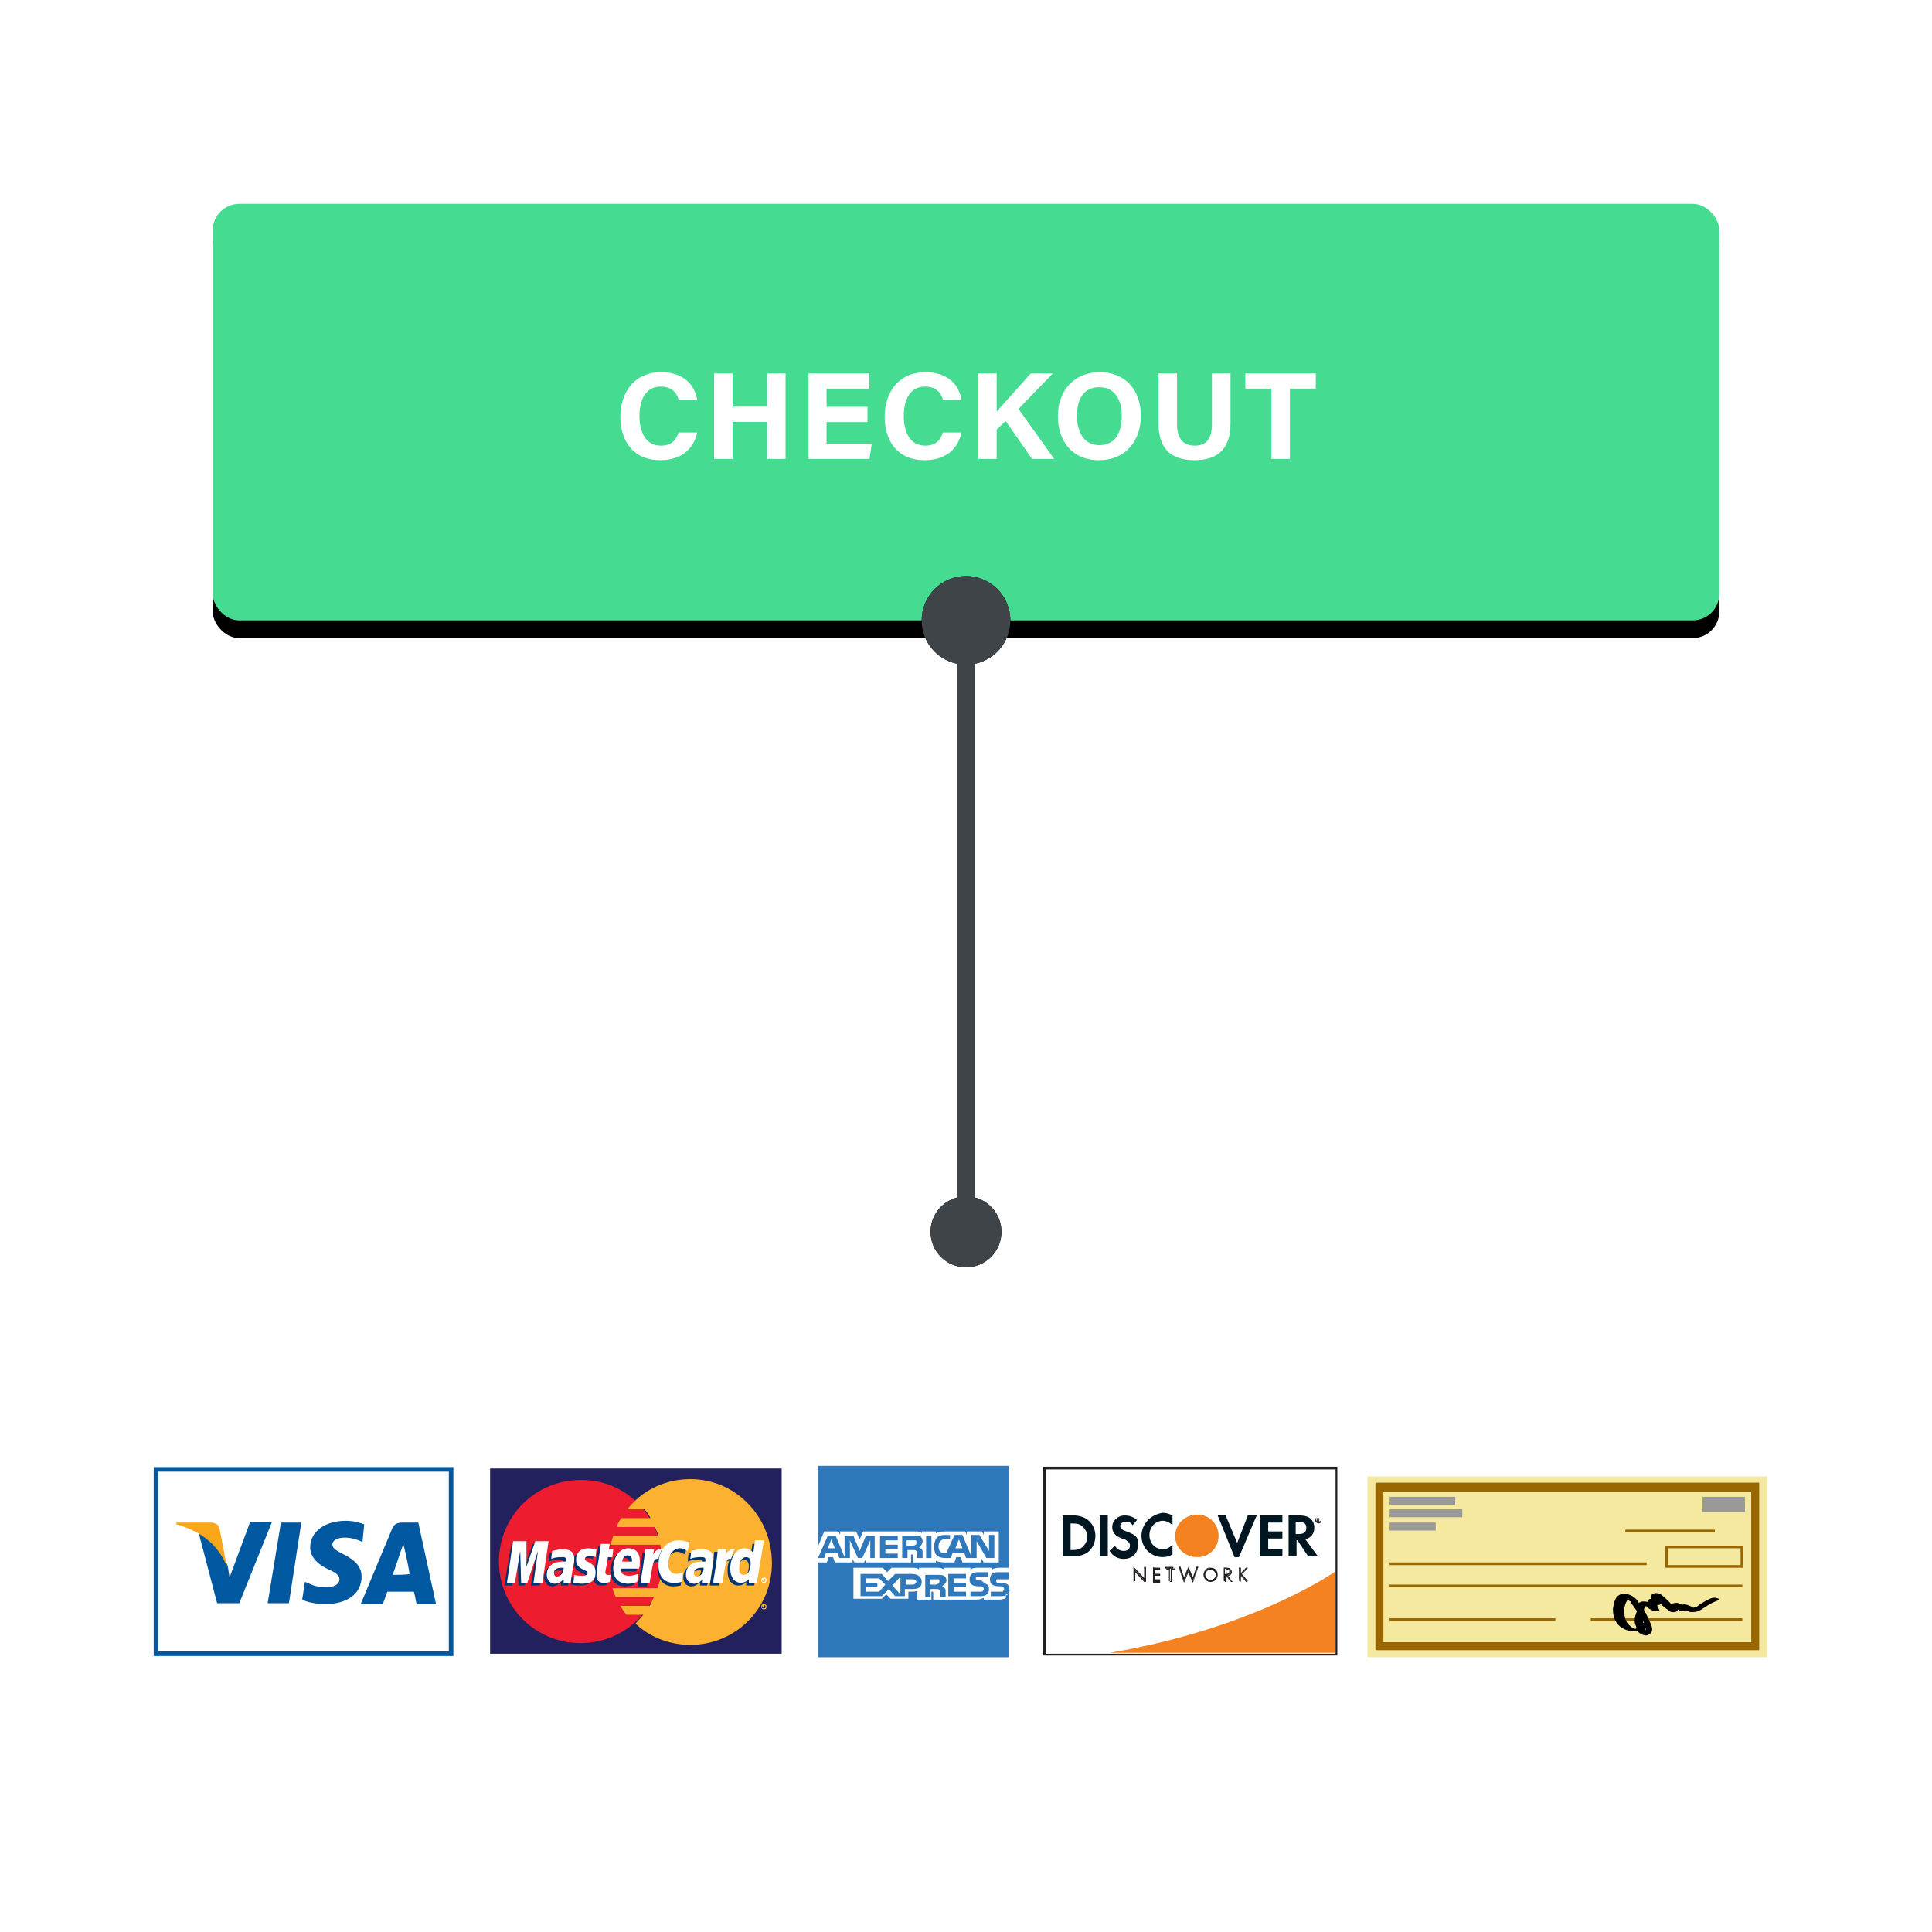 <?xml version="1.0" encoding="UTF-8" standalone="no"?>
<svg width="218px" height="218px" viewBox="0 0 218 218" version="1.1" xmlns="http://www.w3.org/2000/svg" xmlns:xlink="http://www.w3.org/1999/xlink">
    <defs>
        <filter id="Adobe_OpacityMaskFilter" filterUnits="userSpaceOnUse">
            <feColorMatrix  type="matrix" values="1 0 0 0 0  0 1 0 0 0  0 0 1 0 0  0 0 0 1 0"/>
        </filter>
        <filter x="-50%" y="-50%" width="200%" height="200%" filterUnits="objectBoundingBox" id="filter-2">
            <feOffset dx="0" dy="1" in="SourceAlpha" result="shadowOffsetOuter1"></feOffset>
            <feGaussianBlur stdDeviation="2" in="shadowOffsetOuter1" result="shadowBlurOuter1"></feGaussianBlur>
            <feComposite in="shadowBlurOuter1" in2="SourceAlpha" operator="out" result="shadowBlurOuter1"></feComposite>
            <feColorMatrix values="0 0 0 0 0.784   0 0 0 0 0.808   0 0 0 0 0.824  0 0 0 0.4 0" type="matrix" in="shadowBlurOuter1"></feColorMatrix>
        </filter>
        <mask id="mask-3" maskContentUnits="userSpaceOnUse" maskUnits="objectBoundingBox" x="0" y="0" width="210" height="210" fill="white">
            <use xlink:href="#path-1"></use>
        </mask>
        <rect id="path-4" x="0" y="0" width="170" height="47" rx="3"></rect>
        <filter x="-50%" y="-50%" width="200%" height="200%" filterUnits="objectBoundingBox" id="filter-5">
            <feOffset dx="0" dy="2" in="SourceAlpha" result="shadowOffsetOuter1"></feOffset>
            <feColorMatrix values="0 0 0 0 0   0 0 0 0 0   0 0 0 0 0  0 0 0 0.1 0" type="matrix" in="shadowOffsetOuter1"></feColorMatrix>
        </filter>
        <path d="M84,112.126 L84,51.9 C81.718,51.437 80,49.419 80,47 C80,44.239 82.239,42 85,42 C87.761,42 90,44.239 90,47 C90,49.419 88.282,51.437 86,51.9 L86,112.126 C87.725,112.57 89,114.136 89,116 C89,118.209 87.209,120 85,120 C82.791,120 81,118.209 81,116 C81,114.136 82.275,112.57 84,112.126 Z" id="path-6"></path>
        <filter x="-50%" y="-50%" width="200%" height="200%" filterUnits="objectBoundingBox" id="filter-7">
            <feOffset dx="0" dy="0" in="SourceAlpha" result="shadowOffsetOuter1"></feOffset>
            <feGaussianBlur stdDeviation="2" in="shadowOffsetOuter1" result="shadowBlurOuter1"></feGaussianBlur>
            <feColorMatrix values="0 0 0 0 0   0 0 0 0 0   0 0 0 0 0  0 0 0 0.4 0" type="matrix" in="shadowBlurOuter1"></feColorMatrix>
        </filter>
        <rect id="path-8" x="0" y="0" width="61" height="30" rx="3"></rect>
        <filter x="-50%" y="-50%" width="200%" height="200%" filterUnits="objectBoundingBox" id="filter-9">
            <feOffset dx="0" dy="0" in="SourceAlpha" result="shadowOffsetOuter1"></feOffset>
            <feGaussianBlur stdDeviation="2.5" in="shadowOffsetOuter1" result="shadowBlurOuter1"></feGaussianBlur>
            <feComposite in="shadowBlurOuter1" in2="SourceAlpha" operator="out" result="shadowBlurOuter1"></feComposite>
            <feColorMatrix values="0 0 0 0 0   0 0 0 0 0   0 0 0 0 0  0 0 0 0.06 0" type="matrix" in="shadowBlurOuter1"></feColorMatrix>
        </filter>
        <mask id="mask-10" maskContentUnits="userSpaceOnUse" maskUnits="objectBoundingBox" x="0" y="0" width="61" height="30" fill="white">
            <use xlink:href="#path-8"></use>
        </mask>
        <linearGradient x1="0%" y1="0%" x2="100%" y2="100%" id="linearGradient-11">
            <stop stop-color="#3DD4FF" offset="0%"></stop>
            <stop stop-color="#56A3FF" offset="48.888%"></stop>
            <stop stop-color="#5072FF" offset="100%"></stop>
        </linearGradient>
        <path d="M27.071,136.573 L27.071,136.573 L27.071,157.427 C27.071,159.327 28.511,160.857 30.294,160.857 L66.706,160.857 C68.488,160.857 69.929,159.323 69.929,157.427 L69.929,136.573 C69.929,134.673 68.489,133.143 66.706,133.143 L30.294,133.143 C28.512,133.143 27.071,134.677 27.071,136.573 L27.071,136.573 Z M26,136.573 C26,134.047 27.919,132 30.294,132 L66.706,132 C69.077,132 71,134.038 71,136.573 L71,157.427 C71,159.953 69.081,162 66.706,162 L30.294,162 C27.923,162 26,159.962 26,157.427 L26,136.573 L26,136.573 Z M27,139 L70,139 L70,144 L27,144 L27,139 Z M35,151.047 C35,150.493 35.446,150.043 35.993,150.042 L61.007,150 C61.555,149.999 62,150.455 62,150.999 L62,153.943 C62,154.496 61.554,154.945 61.007,154.946 L35.993,155 C35.445,155.001 35,154.545 35,153.999 L35,151.047 Z" id="path-12"></path>
        <filter x="-50%" y="-50%" width="200%" height="200%" filterUnits="objectBoundingBox" id="filter-13">
            <feOffset dx="0" dy="1" in="SourceAlpha" result="shadowOffsetOuter1"></feOffset>
            <feColorMatrix values="0 0 0 0 0.784   0 0 0 0 0.808   0 0 0 0 0.824  0 0 0 0.7 0" type="matrix" in="shadowOffsetOuter1"></feColorMatrix>
        </filter>
    </defs>
    <g id="Features" stroke="none" stroke-width="1" fill="none" fill-rule="evenodd">
        <g transform="translate(-1091, -2048)" id="Collect-Payments">
            <g transform="translate(108, 597)">
                <g transform="translate(0, 1384)">
                    <g id="Collect-Payments---Credit-Card" transform="translate(987, 70)">
                        <g id="orders-credit-card">
                            <g id="Background">
                                <use fill="black" fill-opacity="1" filter="url(#filter-2)" xlink:href="#path-1"></use>
                                <use stroke="#D9DDE2" mask="url(#mask-3)" stroke-width="2" fill="#FFFFFF" fill-rule="evenodd" xlink:href="#path-1"></use>
                            </g>
                            <g id="Elements" transform="translate(20, 20)">
                                <g id="Button">
                                    <g id="Background">
                                        <use fill="black" fill-opacity="1" filter="url(#filter-5)" xlink:href="#path-4"></use>
                                        <use fill="#45DC91" fill-rule="evenodd" xlink:href="#path-4"></use>
                                    </g>
                                    <path d="M52.566,25.804 C52.384,26.378 51.964,27.288 50.592,27.288 C48.73,27.288 48.156,25.566 48.156,23.942 C48.156,22.178 48.814,20.624 50.536,20.624 C51.852,20.624 52.37,21.366 52.58,22.122 L54.666,22.122 C54.428,20.498 53.182,19 50.606,19 C47.498,19 46,21.366 46,24.012 C46,26.756 47.442,28.926 50.508,28.926 C52.93,28.926 54.288,27.61 54.666,25.804 L52.566,25.804 Z M56.576,28.786 L58.662,28.786 L58.662,24.614 L62.554,24.614 L62.554,28.786 L64.64,28.786 L64.64,19.14 L62.554,19.14 L62.554,22.892 L58.662,22.892 L58.662,19.14 L56.576,19.14 L56.576,28.786 Z M73.886,22.906 L69.266,22.906 L69.266,20.848 L74.082,20.848 L74.082,19.14 L67.236,19.14 L67.236,28.786 L74.11,28.786 L74.362,27.078 L69.266,27.078 L69.266,24.628 L73.886,24.628 L73.886,22.906 Z M82.39,25.804 C82.208,26.378 81.788,27.288 80.416,27.288 C78.554,27.288 77.98,25.566 77.98,23.942 C77.98,22.178 78.638,20.624 80.36,20.624 C81.676,20.624 82.194,21.366 82.404,22.122 L84.49,22.122 C84.252,20.498 83.006,19 80.43,19 C77.322,19 75.824,21.366 75.824,24.012 C75.824,26.756 77.266,28.926 80.332,28.926 C82.754,28.926 84.112,27.61 84.49,25.804 L82.39,25.804 Z M86.4,28.786 L88.458,28.786 L88.458,25.468 L89.48,24.502 L92.448,28.786 L94.954,28.786 L90.922,23.144 L94.8,19.14 L92.308,19.14 C91.09,20.526 89.102,22.696 88.458,23.438 L88.458,19.14 L86.4,19.14 L86.4,28.786 Z M100.112,19 C97.116,19 95.366,21.156 95.366,23.956 C95.366,26.728 96.948,28.926 99.986,28.926 C103.122,28.926 104.732,26.616 104.732,23.928 C104.732,20.974 102.94,19 100.112,19 L100.112,19 Z M100.028,20.694 C101.82,20.694 102.576,22.122 102.576,23.956 C102.576,25.678 101.918,27.232 100.056,27.232 C98.348,27.232 97.522,25.804 97.522,23.914 C97.522,22.038 98.278,20.694 100.028,20.694 L100.028,20.694 Z M106.726,19.14 L106.726,24.824 C106.726,28.044 108.602,28.926 110.786,28.926 C112.914,28.926 114.846,28.086 114.846,24.782 L114.846,19.14 L112.746,19.14 L112.746,24.88 C112.746,26.644 112.004,27.288 110.814,27.288 C109.764,27.288 108.812,26.742 108.812,24.88 L108.812,19.14 L106.726,19.14 Z M119.458,28.786 L121.544,28.786 L121.544,20.848 L124.47,20.848 L124.47,19.14 L116.518,19.14 L116.518,20.848 L119.458,20.848 L119.458,28.786 Z" id="Checkout" fill="#FFFFFF"></path>
                                </g>
                                <g id="Lines">
                                    <use fill="black" fill-opacity="1" filter="url(#filter-7)" xlink:href="#path-6"></use>
                                    <use fill="#3E4448" fill-rule="evenodd" xlink:href="#path-6"></use>
                                </g>
                            </g>
                        </g>
                    </g>
                </g>
            </g>
        </g>
    </g>
<mask maskUnits="userSpaceOnUse" id="mask-3_00000075155427437333064780000000823128081663507621_">
    <g filter="url(#Adobe_OpacityMaskFilter)">
    </g>
</mask>
<g id="Background" mask="url(#mask-3_00000075155427437333064780000000823128081663507621_)">
</g>
<g>
    <g>
        <rect x="55.3" y="165.7" fill="#22215E" width="32.9" height="20.9"/>
        <g>
            <g>
                <g>
                    <path fill="#ED1C2E" d="M74.7,176.2c0,5.1-4.1,9.2-9.2,9.2c-5.1,0-9.2-4.1-9.2-9.2c0-5.1,4.1-9.2,9.2-9.2
                        C70.6,166.9,74.7,171.1,74.7,176.2z"/>
                    <g>
                        <path fill="#FCB131" d="M77.9,166.9c-2.4,0-4.6,0.9-6.2,2.4c-0.3,0.3-0.6,0.6-0.9,1h1.9c0.3,0.3,0.5,0.6,0.7,1h-3.3
                            c-0.2,0.3-0.4,0.6-0.5,1h4.3c0.1,0.3,0.3,0.6,0.4,1h-5.1c-0.1,0.3-0.2,0.6-0.3,1h5.6c0.1,0.6,0.2,1.3,0.2,2c0,1-0.2,2-0.5,2.9
                            h-5.1c0.1,0.3,0.2,0.7,0.4,1h4.3c-0.2,0.3-0.3,0.7-0.5,1h-3.3c0.2,0.3,0.4,0.7,0.7,1h1.9c-0.3,0.3-0.6,0.7-0.9,1
                            c1.6,1.5,3.8,2.4,6.2,2.4c5.1,0,9.2-4.1,9.2-9.2C87.1,171.1,83,166.9,77.9,166.9z"/>
                    </g>
                </g>
                <path fill="#FCB131" d="M85.9,181.3c0-0.2,0.1-0.3,0.3-0.3c0.2,0,0.3,0.1,0.3,0.3c0,0.2-0.1,0.3-0.3,0.3
                    C86,181.6,85.9,181.5,85.9,181.3z M86.2,181.5c0.1,0,0.2-0.1,0.2-0.2c0-0.1-0.1-0.2-0.2-0.2c-0.1,0-0.2,0.1-0.2,0.2
                    C85.9,181.4,86,181.5,86.2,181.5z M86.1,181.4L86.1,181.4l-0.1-0.3h0.1c0,0,0,0,0.1,0c0,0,0,0,0,0.1c0,0,0,0.1,0,0.1l0,0.1H86.1
                    l0-0.1h0V181.4z M86.1,181.3L86.1,181.3C86.2,181.3,86.2,181.3,86.1,181.3C86.2,181.3,86.2,181.3,86.1,181.3
                    C86.2,181.2,86.2,181.2,86.1,181.3C86.2,181.2,86.2,181.2,86.1,181.3L86.1,181.3L86.1,181.3z"/>
            </g>
            <g>
                <g>
                    <path fill="#003473" d="M63.4,177.2c-0.1,0-0.2,0-0.2,0c-0.6,0-0.9,0.2-0.9,0.6c0,0.2,0.1,0.4,0.4,0.4
                        C63,178.1,63.3,177.7,63.4,177.2z M64.1,178.9c-0.1,0-0.8,0-0.8,0l0-0.4c-0.3,0.3-0.6,0.5-1,0.5c-0.5,0-0.9-0.4-0.9-1
                        c0-0.9,0.6-1.5,1.8-1.5c0.1,0,0.3,0,0.4,0c0-0.1,0-0.2,0-0.2c0-0.3-0.2-0.3-0.6-0.3c-0.5,0-0.9,0.1-1.1,0.2
                        c0-0.1,0.1-0.9,0.1-0.9c0.5-0.1,0.8-0.2,1.2-0.2c0.9,0,1.3,0.4,1.3,1.1c0,0.2,0,0.4-0.1,0.8C64.3,177.4,64.1,178.6,64.1,178.9z
                        "/>
                    <polygon fill="#003473" points="60.9,178.9 59.9,178.9 60.5,175.3 59.2,178.9 58.5,178.9 58.4,175.3 57.8,178.9 56.9,178.9 
                        57.7,174.2 59.1,174.2 59.2,176.8 60.1,174.2 61.7,174.2                  "/>
                    <path fill="#003473" d="M79.1,177.2c-0.1,0-0.2,0-0.2,0c-0.6,0-0.9,0.2-0.9,0.6c0,0.2,0.1,0.4,0.4,0.4
                        C78.8,178.1,79.1,177.7,79.1,177.2z M79.8,178.9c-0.1,0-0.8,0-0.8,0l0-0.4c-0.3,0.3-0.6,0.5-1,0.5c-0.5,0-0.9-0.4-0.9-1
                        c0-0.9,0.6-1.5,1.8-1.5c0.1,0,0.3,0,0.4,0c0-0.1,0-0.2,0-0.2c0-0.3-0.2-0.3-0.6-0.3c-0.5,0-0.9,0.1-1.1,0.2
                        c0-0.1,0.1-0.9,0.1-0.9c0.5-0.1,0.8-0.2,1.2-0.2c0.9,0,1.3,0.4,1.3,1.1c0,0.2,0,0.4-0.1,0.8C80.1,177.4,79.9,178.6,79.8,178.9z
                        "/>
                    <path fill="#003473" d="M68.5,178.8c-0.3,0.1-0.5,0.1-0.7,0.1c-0.5,0-0.8-0.3-0.8-0.8c0-0.2,0.1-0.6,0.1-1
                        c0.1-0.4,0.4-2.6,0.4-2.6h1l-0.1,0.6h0.6l-0.1,0.9h-0.6c-0.1,0.7-0.3,1.6-0.3,1.7c0,0.2,0.1,0.3,0.3,0.3c0.1,0,0.2,0,0.3,0
                        L68.5,178.8z"/>
                    <path fill="#003473" d="M71.6,178.8c-0.3,0.1-0.7,0.2-1,0.2c-1.1,0-1.7-0.6-1.7-1.7c0-1.3,0.7-2.3,1.7-2.3
                        c0.8,0,1.3,0.5,1.3,1.4c0,0.3,0,0.6-0.1,0.9h-2c-0.1,0.6,0.3,0.8,0.9,0.8c0.4,0,0.7-0.1,1-0.2L71.6,178.8z M71,176.5
                        c0-0.1,0.1-0.7-0.5-0.7c-0.3,0-0.5,0.2-0.6,0.7H71z"/>
                    <path fill="#003473" d="M64.7,176.3c0,0.5,0.2,0.8,0.8,1.1c0.4,0.2,0.5,0.2,0.5,0.4c0,0.2-0.2,0.3-0.6,0.3
                        c-0.3,0-0.6,0-0.9-0.2c0,0-0.1,0.8-0.1,0.9c0.2,0,0.4,0.1,1,0.1c1.1,0,1.5-0.4,1.5-1.3c0-0.5-0.2-0.8-0.7-1.1
                        c-0.4-0.2-0.5-0.2-0.5-0.4c0-0.2,0.2-0.3,0.5-0.3c0.2,0,0.5,0,0.7,0.1l0.1-0.9c-0.3,0-0.7-0.1-0.9-0.1
                        C65.1,175,64.7,175.6,64.7,176.3z"/>
                    <path fill="#003473" d="M76.4,175.1c0.3,0,0.5,0.1,0.9,0.3l0.2-1c-0.1-0.1-0.7-0.4-1.1-0.4c-0.7,0-1.2,0.3-1.6,0.9
                        c-0.6-0.2-0.8,0.2-1.1,0.6l-0.3,0.1c0-0.1,0-0.3,0-0.4h-0.9c-0.1,1.2-0.3,2.4-0.5,3.5l0,0.3h1c0.2-1.1,0.3-1.8,0.3-2.3l0.4-0.2
                        c0.1-0.2,0.2-0.3,0.6-0.3c0,0.2-0.1,0.5-0.1,0.8c0,1.2,0.7,2,1.7,2c0.3,0,0.5,0,0.9-0.1l0.2-1.1c-0.3,0.2-0.6,0.2-0.9,0.2
                        c-0.6,0-0.9-0.4-0.9-1.1C75.2,175.8,75.7,175.1,76.4,175.1z"/>
                    <path fill="#003473" d="M84.9,174.2l-0.2,1.4c-0.3-0.4-0.6-0.6-1-0.6c-0.5,0-1,0.4-1.3,0.9c-0.4-0.1-0.9-0.2-0.9-0.2v0
                        c0-0.3,0-0.5,0-0.6h-0.9c-0.1,1.2-0.3,2.4-0.5,3.5l0,0.3h1c0.1-0.9,0.2-1.6,0.3-2.2c0.3-0.3,0.5-0.6,0.9-0.6
                        c-0.2,0.4-0.2,0.8-0.2,1.2c0,1,0.5,1.6,1.2,1.6c0.4,0,0.6-0.1,0.9-0.4l0,0.4h0.9l0.8-4.7H84.9z M83.7,178
                        c-0.3,0-0.5-0.3-0.5-0.7c0-0.7,0.3-1.3,0.8-1.3c0.3,0,0.5,0.3,0.5,0.7C84.5,177.5,84.1,178,83.7,178z"/>
                </g>
                <g>
                    <polygon fill="#FFFFFF" points="61.2,178.6 60.2,178.6 60.7,175 59.5,178.6 58.8,178.6 58.7,175 58.1,178.6 57.2,178.6 
                        57.9,173.9 59.4,173.9 59.4,176.8 60.4,173.9 61.9,173.9                  "/>
                    <path fill="#FFFFFF" d="M63.6,176.9c-0.1,0-0.2,0-0.2,0c-0.6,0-0.9,0.2-0.9,0.6c0,0.2,0.1,0.4,0.4,0.4
                        C63.3,177.8,63.6,177.5,63.6,176.9z M64.4,178.6c-0.1,0-0.8,0-0.8,0l0-0.4c-0.3,0.3-0.6,0.5-1,0.5c-0.5,0-0.9-0.4-0.9-1
                        c0-0.9,0.6-1.5,1.8-1.5c0.1,0,0.3,0,0.4,0c0-0.1,0-0.2,0-0.2c0-0.3-0.2-0.3-0.6-0.3c-0.5,0-0.9,0.1-1.1,0.2
                        c0-0.1,0.1-0.9,0.1-0.9c0.5-0.1,0.8-0.2,1.2-0.2c0.9,0,1.3,0.4,1.3,1.1c0,0.2,0,0.4-0.1,0.8C64.6,177.1,64.4,178.3,64.4,178.6z
                        "/>
                    <path fill="#FFFFFF" d="M77.8,174l-0.2,1c-0.4-0.2-0.6-0.3-0.9-0.3c-0.7,0-1.3,0.7-1.3,1.8c0,0.7,0.4,1.1,0.9,1.1
                        c0.2,0,0.5-0.1,0.8-0.2l-0.2,1.1c-0.4,0.1-0.6,0.1-0.9,0.1c-1.1,0-1.7-0.8-1.7-2c0-1.7,0.9-2.8,2.3-2.8
                        C77.1,173.8,77.6,174,77.8,174z"/>
                    <path fill="#FFFFFF" d="M79.4,176.9c-0.1,0-0.2,0-0.2,0c-0.6,0-0.9,0.2-0.9,0.6c0,0.2,0.1,0.4,0.4,0.4
                        C79.1,177.8,79.4,177.5,79.4,176.9z M80.1,178.6c-0.1,0-0.8,0-0.8,0l0-0.4c-0.3,0.3-0.6,0.5-1,0.5c-0.5,0-0.9-0.4-0.9-1
                        c0-0.9,0.6-1.5,1.8-1.5c0.1,0,0.3,0,0.4,0c0-0.1,0-0.2,0-0.2c0-0.3-0.2-0.3-0.6-0.3c-0.5,0-0.9,0.1-1.1,0.2
                        c0-0.1,0.1-0.9,0.1-0.9c0.5-0.1,0.8-0.2,1.2-0.2c0.9,0,1.3,0.4,1.3,1.1c0,0.2,0,0.4-0.1,0.8C80.3,177.1,80.2,178.3,80.1,178.6z
                        "/>
                    <path fill="#FFFFFF" d="M68.8,178.5c-0.3,0.1-0.5,0.1-0.7,0.1c-0.5,0-0.8-0.3-0.8-0.8c0-0.2,0.1-0.6,0.1-1
                        c0.1-0.4,0.4-2.6,0.4-2.6h1l-0.1,0.6h0.5l-0.1,0.9h-0.5c-0.1,0.7-0.3,1.6-0.3,1.7c0,0.2,0.1,0.3,0.3,0.3c0.1,0,0.2,0,0.3,0
                        L68.8,178.5z"/>
                    <path fill="#FFFFFF" d="M71.9,178.5c-0.3,0.1-0.7,0.2-1,0.2c-1.1,0-1.7-0.6-1.7-1.7c0-1.3,0.7-2.3,1.7-2.3
                        c0.8,0,1.3,0.5,1.3,1.4c0,0.3,0,0.6-0.1,0.9h-2c-0.1,0.6,0.3,0.8,0.9,0.8c0.4,0,0.7-0.1,1-0.2L71.9,178.5z M71.3,176.2
                        c0-0.1,0.1-0.7-0.5-0.7c-0.3,0-0.5,0.2-0.6,0.7H71.3z"/>
                    <path fill="#FFFFFF" d="M65,176c0,0.5,0.2,0.8,0.8,1.1c0.4,0.2,0.5,0.2,0.5,0.4c0,0.2-0.2,0.3-0.6,0.3c-0.3,0-0.6,0-0.9-0.1
                        c0,0-0.1,0.8-0.1,0.9c0.2,0,0.4,0.1,1,0.1c1.1,0,1.5-0.4,1.5-1.3c0-0.5-0.2-0.8-0.7-1.1c-0.4-0.2-0.5-0.2-0.5-0.4
                        c0-0.2,0.2-0.3,0.5-0.3c0.2,0,0.5,0,0.7,0.1l0.1-0.9c-0.3,0-0.7-0.1-0.9-0.1C65.4,174.7,65,175.3,65,176z"/>
                    <path fill="#FFFFFF" d="M85.4,178.6h-0.9l0-0.4c-0.3,0.3-0.6,0.4-0.9,0.4c-0.7,0-1.2-0.6-1.2-1.6c0-1.3,0.7-2.3,1.6-2.3
                        c0.4,0,0.7,0.2,1,0.5l0.2-1.4h1L85.4,178.6z M83.9,177.7c0.5,0,0.8-0.5,0.8-1.3c0-0.5-0.2-0.7-0.5-0.7c-0.5,0-0.8,0.5-0.8,1.3
                        C83.4,177.5,83.6,177.7,83.9,177.7z"/>
                    <path fill="#FFFFFF" d="M81,174.8c-0.1,1.2-0.3,2.4-0.5,3.5l0,0.3h1c0.4-2.3,0.4-2.8,1-2.7c0.1-0.5,0.3-0.9,0.4-1.1
                        c-0.4-0.1-0.7,0.1-1,0.6c0-0.2,0.1-0.4,0.1-0.6H81z"/>
                    <path fill="#FFFFFF" d="M72.8,174.8c-0.1,1.2-0.3,2.4-0.5,3.5l0,0.3h1c0.4-2.3,0.4-2.8,1-2.7c0.1-0.5,0.3-0.9,0.4-1.1
                        c-0.4-0.1-0.7,0.1-1,0.6c0-0.2,0.1-0.4,0.1-0.6H72.8z"/>
                    <g>
                        <path fill="#FFFFFF" d="M85.9,178.3c0-0.2,0.1-0.3,0.3-0.3c0.2,0,0.3,0.1,0.3,0.3c0,0.2-0.1,0.3-0.3,0.3
                            C86,178.6,85.9,178.5,85.9,178.3z M86.2,178.5c0.1,0,0.2-0.1,0.2-0.2c0-0.1-0.1-0.2-0.2-0.2c-0.1,0-0.2,0.1-0.2,0.2
                            C85.9,178.4,86,178.5,86.2,178.5z M86.1,178.4L86.1,178.4l-0.1-0.3h0.1c0,0,0,0,0.1,0c0,0,0,0,0,0.1c0,0,0,0.1,0,0.1l0,0.1
                            H86.1l0-0.1h0V178.4z M86.1,178.3L86.1,178.3C86.2,178.3,86.2,178.3,86.1,178.3C86.2,178.3,86.2,178.2,86.1,178.3
                            C86.2,178.2,86.2,178.2,86.1,178.3C86.2,178.2,86.2,178.2,86.1,178.3L86.1,178.3L86.1,178.3z"/>
                    </g>
                </g>
            </g>
        </g>
    </g>
    <g>
        <path fill="#FFFFFF" d="M19.1,180.3L19.1,180.3C19.1,180.3,19.1,180.3,19.1,180.3z"/>
        <rect x="17.6" y="165.8" fill="#FFFFFF" stroke="#0058A0" stroke-width="0.514" width="33.3" height="20.8"/>
        <g>
            <path fill="#0058A0" d="M28.2,171.8l-2.3,6.2l-0.2-1.3c-0.6-1.5-1.6-2.9-3.3-3.8l2.1,8H27l3.7-9.2H28.2"/>
            <polyline fill="#0058A0" points="30.2,180.9 31.7,171.8 34,171.8 32.6,180.9 30.2,180.9           "/>
            <path fill="#0058A0" d="M41.1,172c-0.5-0.2-1.2-0.4-2.1-0.4c-2.3,0-4,1.2-4,3c0,1.3,1.2,2.1,2.1,2.5c0.9,0.4,1.2,0.7,1.2,1.1
                c0,0.6-0.7,0.9-1.4,0.9c-0.9,0-1.4-0.1-2.2-0.5l-0.3-0.1l-0.3,2c0.6,0.3,1.6,0.5,2.6,0.5c2.5,0,4.1-1.2,4.1-3.1
                c0-1-0.6-1.8-2-2.5c-0.8-0.4-1.3-0.7-1.3-1.1c0-0.4,0.4-0.8,1.4-0.8c0.8,0,1.3,0.2,1.8,0.4l0.2,0.1L41.1,172"/>
            <path fill="#0058A0" d="M47.2,171.8h-1.8c-0.6,0-1,0.2-1.2,0.8l-3.5,8.4h2.5c0,0,0.4-1.1,0.5-1.4c0.3,0,2.7,0,3,0
                c0.1,0.3,0.3,1.4,0.3,1.4h2.2L47.2,171.8 M44.3,177.7c0.2-0.5,0.9-2.6,0.9-2.6c0,0,0.2-0.5,0.3-0.9l0.2,0.8c0,0,0.5,2.2,0.5,2.6
                C45.9,177.7,44.8,177.7,44.3,177.7z"/>
            <path fill="#FAA61A" d="M23.7,171.8h-3.8l0,0.2c3,0.8,4.9,2.6,5.7,4.8l-0.8-4.2C24.7,172,24.3,171.8,23.7,171.8z"/>
        </g>
    </g>
    <g>
        <path fill="#3078BC" d="M113.8,165.4H92.3V187h21.5v-7.1c0.1-0.1,0.1-0.3,0.1-0.5c0-0.2,0-0.4-0.1-0.5"/>
        <path fill="#FFFFFF" d="M94.2,174.7l-0.4-1l-0.4,1 M103.3,174.3c-0.1,0.1-0.2,0.1-0.3,0.1h-0.7v-0.6h0.7c0.1,0,0.2,0,0.3,0
            c0.1,0,0.1,0.1,0.1,0.2C103.4,174.2,103.4,174.3,103.3,174.3z M108.6,174.7l-0.4-1l-0.4,1H108.6z M98.8,175.8h-0.6l0-2l-0.9,2
            h-0.5l-0.9-2v2h-1.2l-0.2-0.6h-1.3l-0.2,0.6h-0.7l1.1-2.5h0.9l1,2.4v-2.4h1L97,175l0.7-1.7h1V175.8L98.8,175.8z M101.3,175.8h-2
            v-2.5h2v0.5h-1.4v0.5h1.4v0.5h-1.4v0.5h1.4V175.8z M104.1,173.9c0,0.4-0.3,0.6-0.4,0.7c0.1,0.1,0.2,0.1,0.3,0.2
            c0.1,0.1,0.1,0.2,0.1,0.5v0.5h-0.6l0-0.3c0-0.2,0-0.4-0.1-0.5c-0.1-0.1-0.2-0.1-0.4-0.1h-0.6v0.9h-0.6v-2.5h1.4
            c0.3,0,0.5,0,0.7,0.1C104,173.5,104.1,173.7,104.1,173.9z M105.1,175.8h-0.6v-2.5h0.6V175.8z M112.2,175.8h-0.9l-1.1-1.9v1.9H109
            l-0.2-0.6h-1.3l-0.2,0.6h-0.7c-0.3,0-0.7-0.1-0.9-0.3c-0.2-0.2-0.3-0.5-0.3-1c0-0.4,0.1-0.7,0.3-1c0.2-0.2,0.5-0.3,0.9-0.3h0.6
            v0.5h-0.6c-0.2,0-0.3,0-0.5,0.2c-0.1,0.1-0.2,0.3-0.2,0.6c0,0.3,0.1,0.5,0.2,0.6c0.1,0.1,0.3,0.1,0.4,0.1h0.3l0.9-2h0.9l1,2.4
            v-2.4h0.9l1.1,1.8v-1.8h0.6V175.8L112.2,175.8z M92.3,176.3h1l0.2-0.6H94l0.2,0.6h2v-0.4l0.2,0.4h1.1l0.2-0.4v0.4h5.1l0-0.9h0.1
            c0.1,0,0.1,0,0.1,0.1v0.8h2.6v-0.2c0.2,0.1,0.5,0.2,1,0.2h1.1l0.2-0.6h0.5l0.2,0.6h2.1v-0.5l0.3,0.5h1.7v-3.5h-1.7v0.4l-0.2-0.4
            h-1.7v0.4l-0.2-0.4h-2.3c-0.4,0-0.7,0.1-1,0.2v-0.2H104v0.2c-0.2-0.2-0.4-0.2-0.7-0.2h-5.9l-0.4,0.9l-0.4-0.9h-1.8v0.4l-0.2-0.4
            H93l-0.7,1.7V176.3L92.3,176.3z"/>
        <path fill="#FFFFFF" d="M113.8,178.2h-1.1c-0.1,0-0.2,0-0.2,0c-0.1,0-0.1,0.1-0.1,0.2c0,0.1,0.1,0.2,0.1,0.2c0.1,0,0.1,0,0.2,0
            l0.3,0c0.3,0,0.6,0.1,0.7,0.2c0,0,0,0,0.1,0.1 M113.8,179.8c-0.1,0.2-0.4,0.3-0.8,0.3h-1.2v-0.5h1.2c0.1,0,0.2,0,0.2-0.1
            c0,0,0.1-0.1,0.1-0.2c0-0.1,0-0.1-0.1-0.2c0,0-0.1-0.1-0.2-0.1c-0.6,0-1.3,0-1.3-0.8c0-0.4,0.2-0.8,0.9-0.8h1.2v-0.5h-1.1
            c-0.3,0-0.6,0.1-0.8,0.2v-0.2h-1.7c-0.3,0-0.6,0.1-0.7,0.2v-0.2h-3v0.2c-0.2-0.2-0.6-0.2-0.8-0.2h-2v0.2c-0.2-0.2-0.6-0.2-0.9-0.2
            h-2.2l-0.5,0.5l-0.5-0.5h-3.3v3.5h3.2l0.5-0.5l0.5,0.5l2,0v-0.8h0.2c0.3,0,0.6,0,0.8-0.1v1h1.6v-0.9h0.1c0.1,0,0.1,0,0.1,0.1v0.8
            h4.9c0.3,0,0.6-0.1,0.8-0.2v0.2h1.6c0.3,0,0.6,0,0.9-0.2V179.8L113.8,179.8z M111.4,178.8c0.1,0.1,0.2,0.3,0.2,0.5
            c0,0.5-0.3,0.8-0.9,0.8h-1.2v-0.5h1.2c0.1,0,0.2,0,0.2-0.1c0,0,0.1-0.1,0.1-0.2c0-0.1,0-0.1-0.1-0.2c0,0-0.1-0.1-0.2-0.1
            c-0.6,0-1.3,0-1.3-0.8c0-0.4,0.2-0.8,0.9-0.8h1.2v0.5h-1.1c-0.1,0-0.2,0-0.2,0c-0.1,0-0.1,0.1-0.1,0.2c0,0.1,0.1,0.2,0.1,0.2
            c0.1,0,0.1,0,0.2,0l0.3,0C111,178.6,111.2,178.7,111.4,178.8z M105.9,178.7c-0.1,0-0.2,0.1-0.3,0.1h-0.7v-0.6h0.7
            c0.1,0,0.2,0,0.3,0c0.1,0,0.1,0.1,0.1,0.2C106,178.5,106,178.6,105.9,178.7z M106.3,179c0.1,0,0.2,0.1,0.3,0.2
            c0.1,0.1,0.1,0.2,0.1,0.5v0.5h-0.6v-0.3c0-0.2,0-0.4-0.1-0.5c-0.1-0.1-0.2-0.1-0.4-0.1h-0.6v0.9h-0.6v-2.5h1.4
            c0.3,0,0.5,0,0.7,0.1c0.2,0.1,0.3,0.3,0.3,0.6C106.7,178.7,106.4,178.9,106.3,179z M107,177.6h2v0.5h-1.4v0.5h1.4v0.5h-1.4v0.5
            l1.4,0v0.5h-2V177.6z M103,178.8h-0.8v-0.6h0.8c0.2,0,0.4,0.1,0.4,0.3C103.3,178.7,103.2,178.8,103,178.8z M101.6,179.9l-0.9-1
            l0.9-1V179.9z M99.2,179.6h-1.5v-0.5H99v-0.5h-1.3v-0.5h1.5l0.7,0.7L99.2,179.6z M104,178.5c0,0.7-0.5,0.8-1.1,0.8h-0.8v0.8H101
            l-0.7-0.8l-0.8,0.8h-2.4v-2.5h2.4l0.7,0.8l0.8-0.8h1.9C103.4,177.6,104,177.8,104,178.5z"/>
    </g>
    <g>
        <path fill="#F58220" d="M150.7,177.3c0,0-9,6.4-25.5,9.2h25.5V177.3z"/>
        <path fill="#231F20" d="M150.8,165.5l-33.1,0l0,21.3l33.2,0v-21.3H150.8z M150.7,165.8c0,0.2,0,20.5,0,20.8c-0.2,0-32.5,0-32.7,0
            c0-0.2,0-20.5,0-20.8C118.2,165.8,150.4,165.8,150.7,165.8z"/>
        <path fill="#E83530" d="M147.5,183.9"/>
        <path fill="#F58220" d="M135.1,170.9c-1.4,0-2.5,1.1-2.5,2.4c0,1.4,1.1,2.4,2.5,2.4c1.4,0,2.4-1.1,2.4-2.4
            C137.5,172,136.5,170.9,135.1,170.9z"/>
        <path fill="#001722" d="M121.2,171h-1.3v4.6h1.3c0.7,0,1.2-0.2,1.6-0.5c0.5-0.4,0.8-1.1,0.8-1.8C123.6,172,122.6,171,121.2,171z
             M122.2,174.5c-0.3,0.3-0.6,0.4-1.2,0.4h-0.2v-3h0.2c0.6,0,0.9,0.1,1.2,0.4c0.3,0.3,0.5,0.7,0.5,1.1
            C122.7,173.8,122.5,174.2,122.2,174.5z"/>
        <rect x="124.1" y="171" fill="#001722" width="0.9" height="4.6"/>
        <path fill="#001722" d="M127.1,172.8c-0.5-0.2-0.7-0.3-0.7-0.6c0-0.3,0.3-0.5,0.7-0.5c0.3,0,0.5,0.1,0.7,0.4l0.5-0.6
            c-0.4-0.3-0.8-0.5-1.4-0.5c-0.8,0-1.4,0.6-1.4,1.3c0,0.6,0.3,1,1.1,1.3c0.4,0.1,0.5,0.2,0.6,0.3c0.2,0.1,0.3,0.3,0.3,0.5
            c0,0.4-0.3,0.6-0.7,0.6c-0.4,0-0.8-0.2-1-0.6l-0.6,0.6c0.4,0.6,0.9,0.9,1.6,0.9c0.9,0,1.6-0.6,1.6-1.5
            C128.5,173.5,128.2,173.2,127.1,172.8z"/>
        <path fill="#001722" d="M128.8,173.3c0,1.4,1.1,2.4,2.4,2.4c0.4,0,0.7-0.1,1.1-0.3v-1.1c-0.4,0.4-0.7,0.5-1.1,0.5
            c-0.9,0-1.5-0.7-1.5-1.6c0-0.9,0.7-1.6,1.5-1.6c0.4,0,0.8,0.2,1.1,0.5v-1.1c-0.4-0.2-0.7-0.3-1.1-0.3
            C129.8,170.9,128.8,172,128.8,173.3z"/>
        <polygon fill="#001722" points="139.6,174.1 138.3,171 137.4,171 139.3,175.7 139.8,175.7 141.8,171 140.8,171         "/>
        <polygon fill="#001722" points="142.2,175.6 144.7,175.6 144.7,174.8 143.1,174.8 143.1,173.6 144.7,173.6 144.7,172.8 
            143.1,172.8 143.1,171.8 144.7,171.8 144.7,171 142.2,171         "/>
        <path fill="#001722" d="M148.3,172.4c0-0.9-0.6-1.4-1.6-1.4h-1.3v4.6h0.9v-1.8h0.1l1.2,1.8h1.1l-1.4-1.9
            C147.9,173.5,148.3,173.1,148.3,172.4z M146.5,173.1h-0.3v-1.4h0.3c0.6,0,0.9,0.2,0.9,0.7C147.4,172.9,147.1,173.1,146.5,173.1z"
            />
        <path fill="#231F20" d="M148.9,171.4c0-0.1-0.1-0.1-0.2-0.1h-0.1v0.4h0.1v-0.2l0.1,0.2h0.1l-0.1-0.2
            C148.9,171.5,148.9,171.4,148.9,171.4z M148.8,171.4L148.8,171.4l0-0.1h0C148.8,171.3,148.8,171.3,148.8,171.4
            C148.8,171.4,148.8,171.4,148.8,171.4z"/>
        <path fill="#231F20" d="M148.8,171.1c-0.2,0-0.4,0.2-0.4,0.4s0.2,0.4,0.4,0.4c0.2,0,0.3-0.2,0.3-0.4
            C149.1,171.2,149,171.1,148.8,171.1z M148.8,171.7c-0.2,0-0.3-0.1-0.3-0.3c0-0.2,0.1-0.3,0.3-0.3c0.2,0,0.3,0.1,0.3,0.3
            C149.1,171.6,148.9,171.7,148.8,171.7z"/>
        <path fill="#231F20" d="M127.9,176.8l1.2,1.3v-1.2h0.2v1.6l-1.2-1.3v1.2h-0.2V176.8z"/>
        <path fill="#231F20" d="M127.9,176.8v1.6h0.2c0,0,0-1.1,0-1.2c0.1,0.1,1.2,1.3,1.2,1.3v-1.7h-0.2c0,0,0,1.1,0,1.2
            C129,178,127.9,176.8,127.9,176.8L127.9,176.8z M127.9,176.9c0.1,0.1,1.2,1.3,1.2,1.3s0-1.2,0-1.2c0,0,0.1,0,0.1,0
            c0,0,0,1.5,0,1.6c-0.1-0.1-1.2-1.3-1.2-1.3s0,1.2,0,1.2c0,0-0.1,0-0.1,0C127.9,178.4,127.9,176.9,127.9,176.9z"/>
        <path fill="#231F20" d="M130.1,176.9h0.8v0.2h-0.6v0.5h0.6v0.2h-0.6v0.6h0.6v0.2h-0.8V176.9z"/>
        <path fill="#231F20" d="M130.9,176.9h-0.8v1.6h0.8v-0.2c0,0-0.6,0-0.6,0c0,0,0-0.5,0-0.6c0,0,0.6,0,0.6,0v-0.2c0,0-0.6,0-0.6,0
            c0,0,0-0.4,0-0.4c0,0,0.6,0,0.6,0L130.9,176.9L130.9,176.9z M130.9,176.9c0,0,0,0.1,0,0.1c0,0-0.6,0-0.6,0v0.5c0,0,0.6,0,0.6,0
            c0,0,0,0.1,0,0.1c0,0-0.6,0-0.6,0v0.6c0,0,0.6,0,0.6,0c0,0,0,0.1,0,0.1c0,0-0.7,0-0.8,0c0,0,0-1.5,0-1.5
            C130.1,176.9,130.8,176.9,130.9,176.9z"/>
        <path fill="#231F20" d="M132.1,178.4h-0.2V177h-0.4v-0.2h0.9v0.2h-0.4V178.4z"/>
        <path fill="#231F20" d="M132.5,176.9h-0.9v0.2c0,0,0.3,0,0.4,0c0,0,0,1.4,0,1.4h0.2c0,0,0-1.3,0-1.4c0,0,0.4,0,0.4,0L132.5,176.9
            L132.5,176.9z M132.5,176.9c0,0,0,0.1,0,0.1c0,0-0.4,0-0.4,0s0,1.3,0,1.4c0,0-0.1,0-0.1,0c0,0,0-1.4,0-1.4s-0.3,0-0.4,0
            c0,0,0-0.1,0-0.1C131.6,176.9,132.4,176.9,132.5,176.9z"/>
        <path fill="#231F20" d="M133.6,178l0.5-1.2l0.5,1.2l0.4-1.2h0.2l-0.6,1.6l-0.5-1.2l-0.5,1.2l-0.6-1.6h0.2L133.6,178z"/>
        <path fill="#231F20" d="M134.1,176.8c0,0-0.5,1.1-0.5,1.2c0-0.1-0.4-1.1-0.4-1.1H133l0.6,1.7c0,0,0.5-1.2,0.5-1.2
            c0,0.1,0.5,1.2,0.5,1.2l0.6-1.7H135c0,0-0.4,1-0.4,1.1C134.6,177.9,134.1,176.8,134.1,176.8L134.1,176.8z M133.6,178
            c0,0,0.5-1.1,0.5-1.2c0,0.1,0.5,1.2,0.5,1.2s0.4-1.2,0.4-1.2c0,0,0.1,0,0.2,0c0,0-0.5,1.5-0.6,1.6c0-0.1-0.5-1.2-0.5-1.2
            s-0.5,1.2-0.5,1.2c0-0.1-0.6-1.5-0.6-1.6c0,0,0.1,0,0.2,0C133.2,176.9,133.6,178.1,133.6,178L133.6,178z"/>
        <path fill="#231F20" d="M137.4,177.7c0,0.4-0.4,0.8-0.8,0.8c-0.4,0-0.8-0.4-0.8-0.8c0-0.4,0.4-0.8,0.8-0.8
            C137.1,176.9,137.4,177.2,137.4,177.7z M136,177.7c0,0.3,0.3,0.6,0.6,0.6c0.3,0,0.6-0.3,0.6-0.6c0-0.3-0.3-0.6-0.6-0.6
            C136.3,177,136,177.3,136,177.7z"/>
        <path fill="#231F20" d="M135.8,177.7c0,0.4,0.4,0.8,0.8,0.8c0.5,0,0.8-0.4,0.8-0.8c0-0.4-0.4-0.8-0.8-0.8
            C136.2,176.8,135.8,177.2,135.8,177.7z M135.8,177.7c0-0.4,0.4-0.8,0.8-0.8c0.4,0,0.8,0.4,0.8,0.8c0,0.4-0.4,0.8-0.8,0.8
            C136.2,178.4,135.8,178.1,135.8,177.7z"/>
        <path fill="#231F20" d="M136,177.7c0,0.4,0.3,0.7,0.6,0.7c0.4,0,0.6-0.3,0.6-0.7c0-0.4-0.3-0.7-0.6-0.7
            C136.3,177,136,177.3,136,177.7z M136,177.7c0-0.3,0.3-0.6,0.6-0.6c0.3,0,0.6,0.3,0.6,0.6c0,0.3-0.3,0.6-0.6,0.6
            C136.3,178.3,136,178,136,177.7z"/>
        <path fill="#231F20" d="M138.3,178.4h-0.2v-1.5h0.2c0.3,0,0.6,0.1,0.6,0.4c0,0.2-0.1,0.4-0.4,0.4l0.5,0.7h-0.2l-0.5-0.7h0V178.4z
             M138.3,177.6L138.3,177.6c0.2,0,0.4,0,0.4-0.3c0-0.3-0.2-0.3-0.4-0.3h-0.1V177.6z"/>
        <path fill="#231F20" d="M138.2,176.9L138.2,176.9l0,1.6h0.2c0,0,0-0.6,0-0.7c0,0,0,0,0,0l0,0c0,0,0.5,0.7,0.5,0.7l0.2,0h0
            c0,0-0.5-0.7-0.5-0.7c0.2,0,0.4-0.2,0.4-0.4c0-0.3-0.2-0.4-0.6-0.4H138.2z M138.4,176.9c0.4,0,0.5,0.1,0.5,0.4
            c0,0.2-0.1,0.4-0.4,0.4l0,0c0,0,0.5,0.6,0.5,0.7c0,0-0.2,0-0.2,0h0c0,0-0.5-0.7-0.5-0.7l-0.1,0h0c0,0,0,0.6,0,0.7c0,0-0.1,0-0.1,0
            c0,0,0-1.5,0-1.5C138.2,176.9,138.4,176.9,138.4,176.9z"/>
        <path fill="#231F20" d="M138.3,177L138.3,177l0,0.6h0.1c0.2,0,0.4,0,0.4-0.3C138.8,177.1,138.6,177,138.3,177L138.3,177z
             M138.4,177.1c0.2,0,0.4,0,0.4,0.3c0,0.2-0.2,0.3-0.4,0.3c0,0,0,0,0,0C138.4,177.6,138.4,177.1,138.4,177.1
            C138.4,177.1,138.4,177.1,138.4,177.1z"/>
        <path fill="#231F20" d="M140.6,176.9h0.2l-0.7,0.7l0.7,0.8h-0.2l-0.6-0.7l0,0v0.7h-0.2v-1.5h0.2v0.7L140.6,176.9z"/>
        <path fill="#231F20" d="M140.8,176.9h-0.2c0,0-0.6,0.6-0.6,0.6c0-0.1,0-0.6,0-0.6h-0.2v1.6h0.2c0,0,0-0.7,0-0.7c0,0,0,0,0,0
            c0,0,0.6,0.7,0.6,0.7l0.2,0h0c0,0-0.7-0.8-0.8-0.8C140.2,177.6,140.9,176.9,140.8,176.9L140.8,176.9z M140.8,176.9
            c-0.1,0.1-0.7,0.7-0.7,0.7s0.7,0.8,0.7,0.8c-0.1,0-0.2,0-0.2,0l0,0c0,0-0.6-0.7-0.6-0.7l0,0l-0.1,0.1c0,0,0,0.6,0,0.7
            c0,0-0.1,0-0.1,0c0,0,0-1.5,0-1.5c0,0,0.1,0,0.1,0c0,0,0,0.7,0,0.7s0.7-0.7,0.7-0.7C140.6,176.9,140.8,176.9,140.8,176.9z"/>
    </g>
</g>
<g>
    <rect x="154.3" y="166.6" fill="#F5E99F" width="45.1" height="20.4"/>
    <path fill="#996600" d="M198.5,186.2h-43.3v-18.9h43.3V186.2z M156.1,185.3h41.5v-17h-41.5V185.3z"/>
    <rect x="156.8" y="168.9" fill="#999999" width="7.4" height="0.9"/>
    <rect x="192.1" y="168.9" fill="#999999" width="4.8" height="1.7"/>
    <rect x="156.8" y="170.3" fill="#999999" width="8.2" height="0.9"/>
    <rect x="156.8" y="171.8" fill="#999999" width="5.2" height="0.9"/>
    <rect x="183.4" y="172.6" fill="#996600" width="10.1" height="0.3"/>
    <rect x="156.8" y="176.3" fill="#996600" width="29" height="0.3"/>
    <rect x="156.8" y="178.8" fill="#996600" width="39.8" height="0.3"/>
    <rect x="156.8" y="182.6" fill="#996600" width="18.7" height="0.3"/>
    <rect x="179.5" y="182.6" fill="#996600" width="17.1" height="0.3"/>
    <path fill="#996600" d="M196.7,176.9h-8.8v-2.5h8.8V176.9z M188.2,176.6h8.2v-1.9h-8.2V176.6z"/>
    <path d="M193.2,180.3c-0.6,0.2-1,0.5-1.5,0.8c-0.1,0.1-0.2,0.2-0.3,0.2c-0.1,0-0.2,0.1-0.3,0.1c-0.1,0-0.1,0-0.2-0.1
        c-0.2-0.1-0.3-0.1-0.5-0.2c-0.2-0.1-0.5-0.1-0.6,0c-0.1-0.1-0.3-0.1-0.4-0.2c-0.2-0.1-0.7,0-0.8,0.1c0,0,0,0,0,0
        c-0.4-0.4-0.8-0.8-1.2-1.1c-0.1-0.1-0.5-0.2-0.8-0.1c-0.3,0.1-0.3,0.3-0.3,0.5c0,0,0,0.1,0,0.1c-0.2,0-0.3,0.1-0.3,0.2
        c0,0.1,0,0.1,0,0.2c-0.2-0.1-0.4-0.1-0.6-0.1c-0.2,0-0.4,0.1-0.5,0.2c0,0,0,0,0-0.1c-0.2-0.3-0.5-0.7-1.2-0.9
        c-1.6-0.4-1.6,1.3-1.7,1.6c0,0.7,0.1,1.5,0.9,2.1c0.3,0.2,1,0.6,1.7,0.4c0,0,0.1,0,0.1,0c0.2,0.2,0.4,0.4,0.8,0.5
        c0.2,0.1,0.5,0,0.6-0.1c0.5-0.3,0.3-0.8,0.2-1.1c-0.2-0.4-0.4-0.9-0.6-1.3c-0.1-0.1-0.2-0.3-0.2-0.4c0-0.1,0.1-0.2,0.1-0.2
        c0-0.1,0.1-0.1,0.1-0.2c0.1,0.1,0.2,0.1,0.2,0.2c0.2,0.1,0.3,0.2,0.5,0.3c0.3,0.2,1,0.1,0.8-0.1c-0.1-0.2-0.2-0.3-0.2-0.5
        c0.2,0,0.3,0,0.4-0.1c0.3,0.3,0.6,0.5,1,0.8c0.2,0.2,0.9,0.1,0.9-0.1c0,0,0-0.1,0-0.1c0,0,0.1,0,0.1,0.1c0.2,0.1,0.6,0.1,0.8,0
        c0.1,0,0.2,0.1,0.3,0.1c0.1,0.1,0.3,0.1,0.5,0.1c0.5,0,0.8-0.2,1-0.3c0.6-0.4,1-0.7,1.8-1C194.3,180.5,193.7,180.2,193.2,180.3z
         M185.7,184c0-0.1-0.1-0.1-0.1-0.2c0,0,0.1,0,0.1-0.1C185.7,183.8,185.7,183.9,185.7,184z M185.4,182.9c0,0.1,0.1,0.1,0.1,0.2
        c0,0,0,0-0.1,0C185.4,183.1,185.4,183,185.4,182.9z M184.3,181.2c0.1,0.2,0.3,0.4,0.4,0.6c0,0.1-0.1,0.2-0.1,0.3
        c-0.2,0.5-0.2,1,0,1.4c0,0.1,0.1,0.2,0.1,0.2c0,0,0,0,0,0c-0.1,0-0.1,0.1-0.2,0.1c-0.1,0.1-0.1,0.1,0,0c-0.1-0.1-0.3-0.1-0.4-0.2
        c-0.4-0.3-0.6-0.6-0.7-0.9c-0.2-0.7-0.2-1.5,0.2-2.1c0,0,0-0.1,0.1-0.1c0.1,0.1,0.2,0.2,0.3,0.2C184,180.8,184.1,181,184.3,181.2z"
        />
</g>
</svg>
